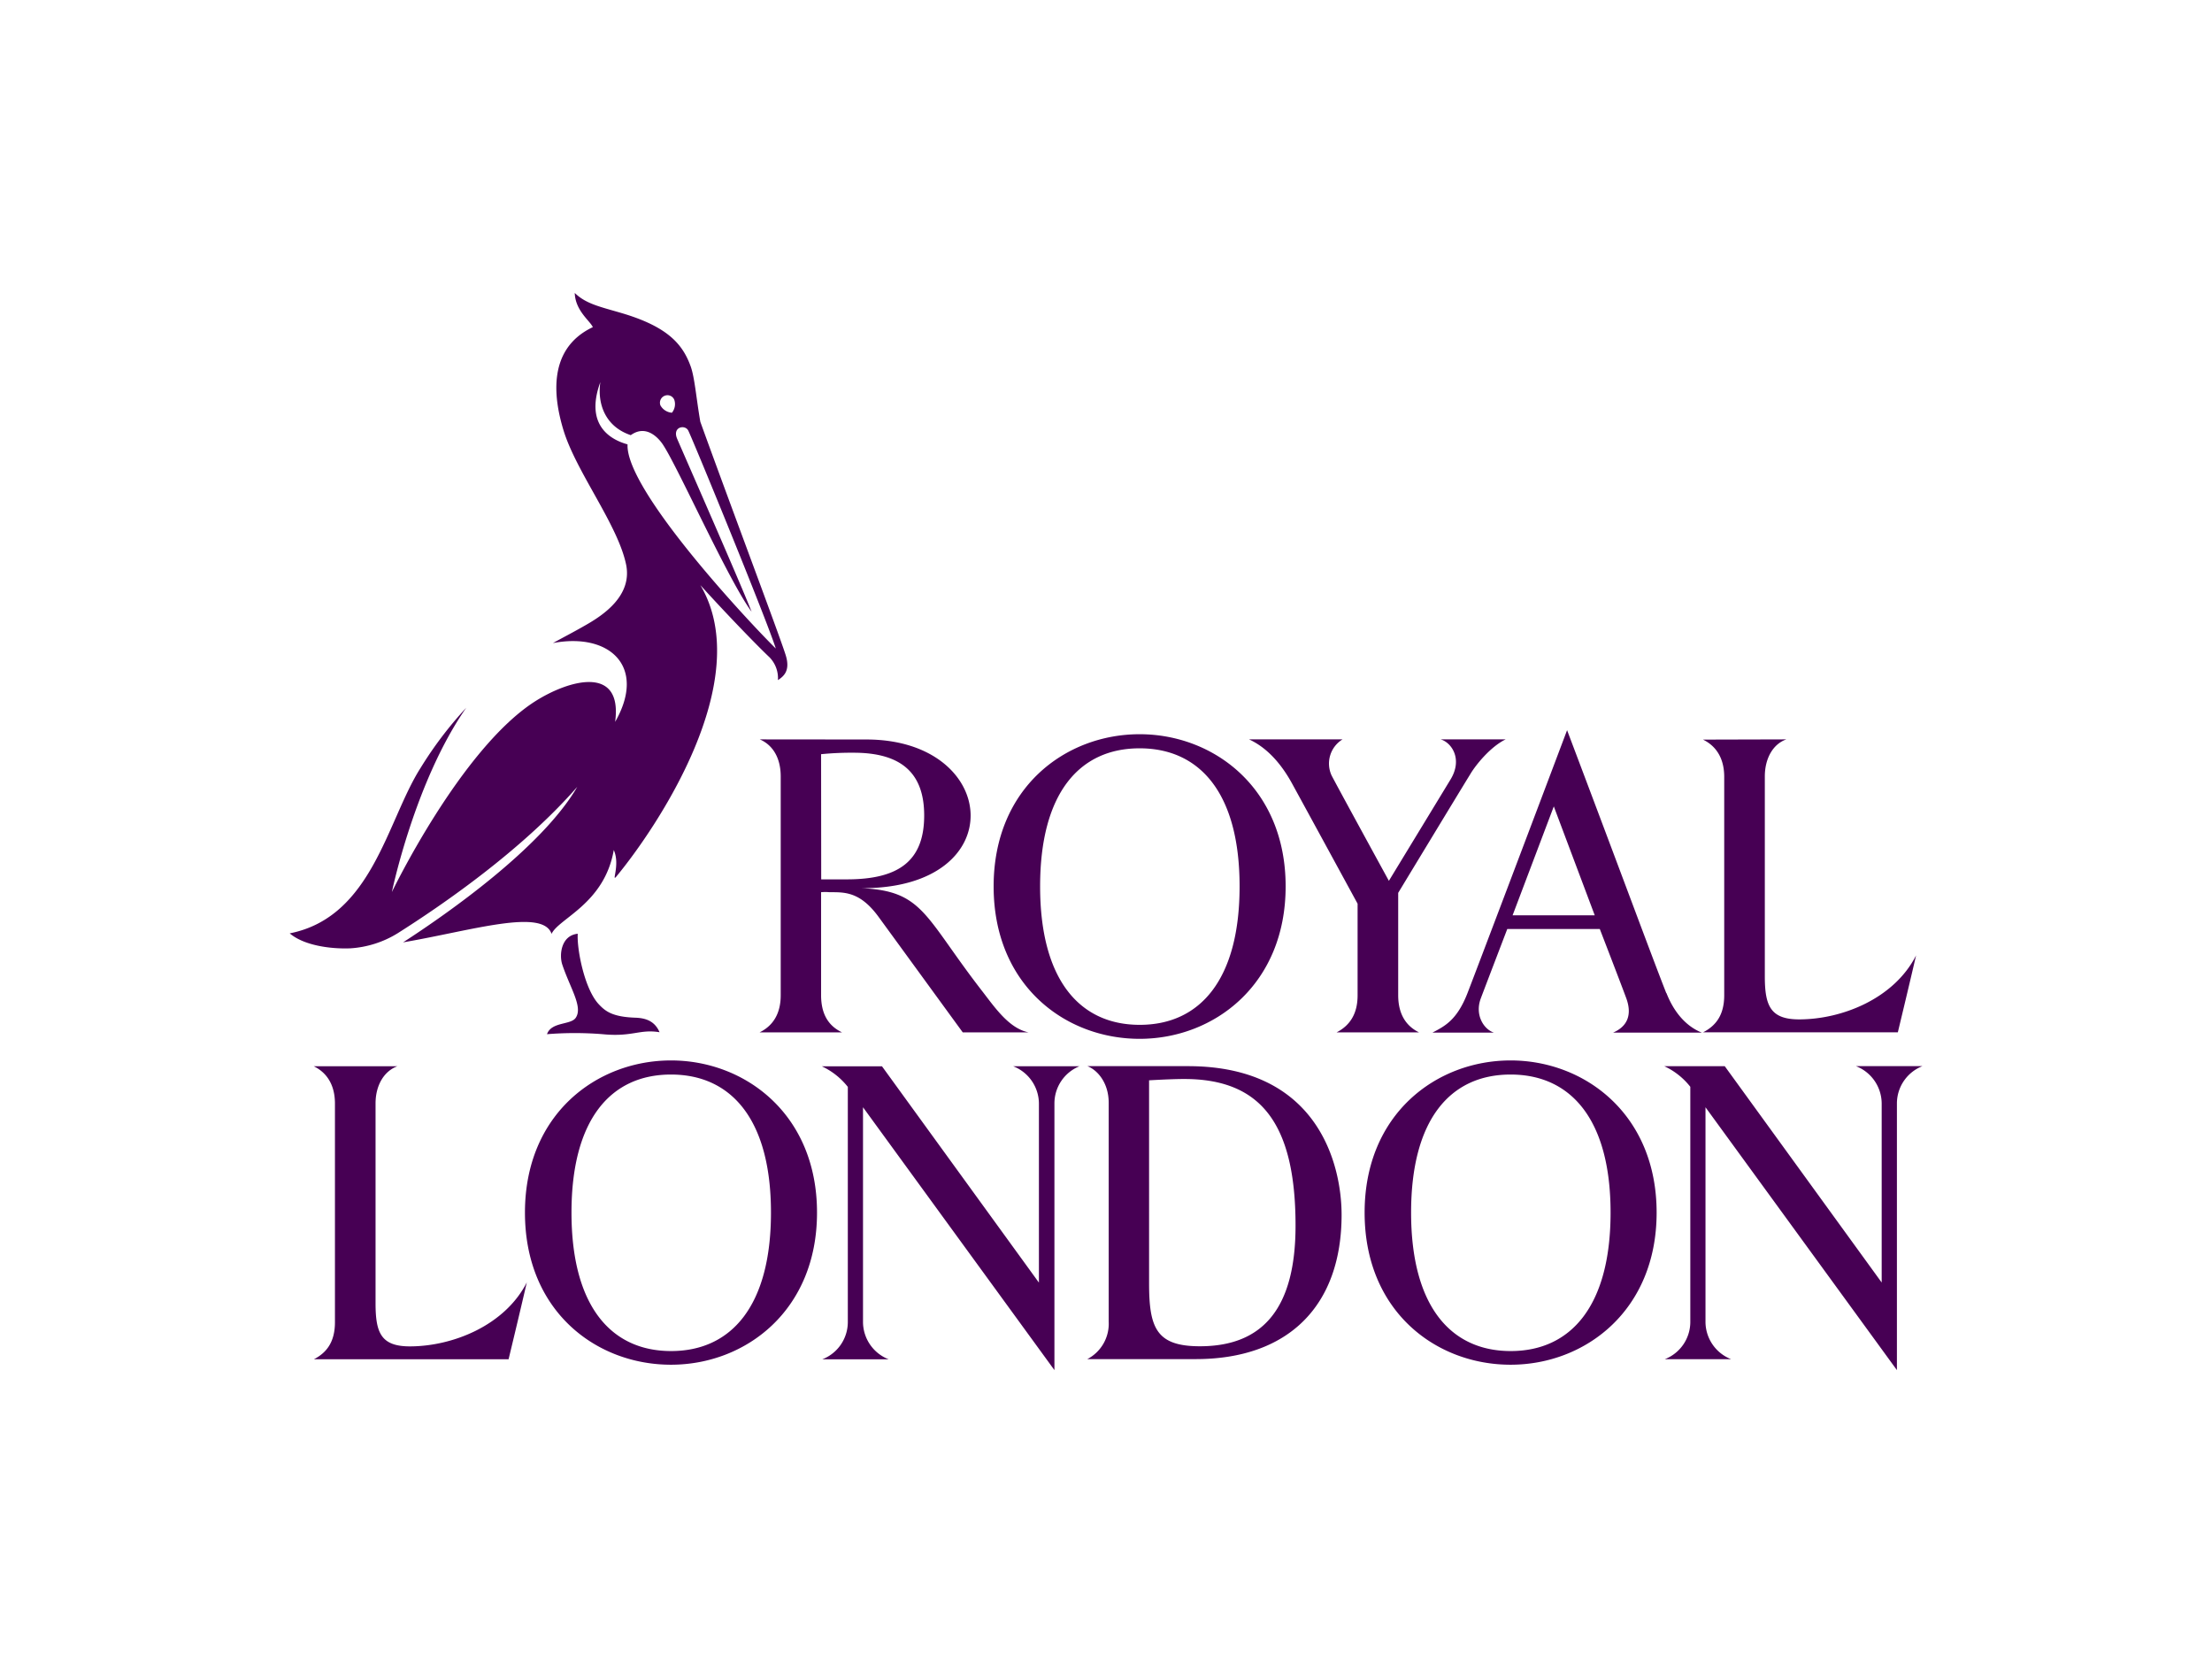 <svg xmlns="http://www.w3.org/2000/svg" viewBox="0 0 406.41 305.52"><defs><style>.cls-1{fill:none;}.cls-2{fill:#470054;}</style></defs><g id="Layer_2" data-name="Layer 2"><g id="Lockup"><rect class="cls-1" width="406.41" height="305.52"/><path id="Logo" class="cls-2" d="M73,195.85c-2.36.86-4,3.4-4,6.83v36.7c0,5.43,1,7.92,6.31,7.92,7.78,0,17.41-3.78,21.48-11.75-1.42,6.15-3.35,14.12-3.35,14.12H57.67c2.25-1.16,3.87-3.08,3.87-6.81V202.71c0-4.46-2.49-6.18-3.89-6.86Zm125.42,0H186.16a7.4,7.4,0,0,1,4.72,6.82v32.92l-28.83-39.73H151a13.13,13.13,0,0,1,4.77,3.78v43.24a7.35,7.35,0,0,1-4.7,6.8h12.21a7.39,7.39,0,0,1-4.72-6.82V203.38l35.17,48.28v-49A7.36,7.36,0,0,1,198.37,195.83Zm114.47-60c1.4.68,3.9,2.39,3.9,6.85V182.8c0,3.74-1.62,5.65-3.87,6.81h35.77s1.93-8,3.35-14.12c-4.07,8-13.7,11.75-21.48,11.75-5.27,0-6.31-2.49-6.31-7.91v-36.7c0-3.44,1.59-6,3.95-6.82Zm-6.72,46.55c1.84,4.66,4.61,6.52,6.51,7.27H296.37c2.53-1.09,3.57-3.16,2.43-6.3-.86-2.36-4.87-12.73-4.87-12.73h-17s-4.21,11-4.86,12.73c-1.16,3.08.57,5.71,2.41,6.3h-11.3c2.23-1.18,4.49-2.25,6.44-7.25,2-5.18,11.87-31.25,18.3-48.3,10.5,27.76,15.68,41.84,18.22,48.28M293,168.12l-7.52-20-7.57,20ZM264.7,135.81c2,.59,4.09,3.61,1.81,7.36l-11.33,18.62s-9.09-16.6-10.52-19.34a5.21,5.21,0,0,1,2-6.64H229.49c4,1.84,6.51,5.56,7.94,8.18,2.32,4.23,12,22,12,22v16.84c0,3.36-1.39,5.52-3.85,6.79h15.13c-2.47-1.21-3.82-3.46-3.82-6.83V164s11.16-18.42,13.28-21.86c1-1.68,3.7-5,6.46-6.33Zm-73.6,27c0-17.09,7.19-25.36,18.28-25.36s18.37,8.27,18.37,25.36-7.25,25.43-18.35,25.43-18.3-8.35-18.3-25.43m45.11,0c0-18.08-13.23-27.95-26.83-27.95s-26.82,9.81-26.82,27.95,13.11,28,26.82,28,26.83-10,26.83-28M105,222.73c0-17.09,7.19-25.36,18.28-25.36s18.37,8.27,18.37,25.36-7.25,25.43-18.35,25.43S105,239.81,105,222.73m45.11,0c0-18.08-13.23-27.95-26.83-27.95s-26.83,9.81-26.83,27.95,13.12,27.94,26.83,27.94,26.83-9.95,26.83-27.94m109.15,0c0-17.09,7.19-25.36,18.28-25.36s18.37,8.27,18.37,25.36-7.25,25.43-18.35,25.43-18.3-8.35-18.3-25.43m45.11,0c0-18.08-13.23-27.95-26.83-27.95s-26.82,9.81-26.82,27.95,13.11,27.94,26.82,27.94,26.83-9.95,26.83-27.94M139.6,135.81c2.44,1.06,3.84,3.47,3.84,6.8v40.2c0,3.27-1.32,5.55-3.87,6.81H154.7c-2.54-1.21-3.84-3.41-3.84-6.83V163.88a7.72,7.72,0,0,1,1.53,0c2.72,0,5.59-.16,9,4.49,4.2,5.75,11.2,15.37,15.5,21.26H189c-3.58-.72-6.16-4.5-8.51-7.54-10.68-13.76-10.79-18.45-22.21-18.95,27.76.12,25.4-27.31.91-27.31Zm11.26,2.72a55.83,55.83,0,0,1,6-.27c8.86,0,12.94,3.85,12.94,11.52,0,8.38-4.7,11.74-14.21,11.74h-4.71Zm202.34,57.3H341a7.4,7.4,0,0,1,4.72,6.82v32.92l-28.83-39.73h-11.1a13.13,13.13,0,0,1,4.77,3.78v43.24a7.35,7.35,0,0,1-4.7,6.8h12.21a7.39,7.39,0,0,1-4.72-6.82V203.38l35.17,48.28v-49A7.36,7.36,0,0,1,353.2,195.83Zm-134.93,0H199.8c1.93.77,3.9,3.15,3.9,6.72v40.19a7.33,7.33,0,0,1-3.93,6.9h19.9c17.08,0,26.82-9.82,26.82-26.51,0-8.78-4-27.3-28.22-27.3m2.19,51.45c-8,0-9.34-3.35-9.34-11.57V198.43c2.88-.16,4.95-.24,6.47-.24,14,0,20.44,8.1,20.44,26.94,0,15.17-6,22.15-17.57,22.15M121.18,189.6c-3.63-.61-5,.9-10.45.36a63.56,63.56,0,0,0-10.23,0c.8-2.31,4.36-1.67,5.27-3,1.38-2-1-5.41-2.47-9.81-.59-1.82-.18-5.34,2.85-5.64-.19,2.65,1.19,10.17,3.91,13,1.16,1.22,2.45,2.28,6.7,2.42C118.64,187,120.3,187.54,121.18,189.6Zm21.75-64.68a5.5,5.5,0,0,0-1.51-4.15c-2.38-2.25-7.94-8-12.74-13.29C139,124.92,120.6,152.1,113.24,161c-.95,1.14.74-2.14-.47-4.87-1.73,9.89-10.11,12.54-11.43,15.4-1.61-4.75-14.73-.59-27.28,1.56,8.11-5.25,25.48-17.37,32-28.56-10.23,11.71-24.93,21.79-33,26.89a18.77,18.77,0,0,1-8.72,2.77c-3.74.14-8.55-.56-11.11-2.75,15.16-3,17.87-20.64,24-30.32A70.65,70.65,0,0,1,85.66,130C76.2,143.55,72,163.85,72,163.85s12.64-26.26,26.27-35c6.28-4,16.16-6.77,14.75,3.74,5.86-10.22-1.11-16.45-11.43-14.47,1.8-1,3.76-2,5.93-3.25,3.22-1.82,8.74-5.43,7.5-11.24-1.55-7.3-9.11-16.9-11.47-24.54-1.55-5.07-3.49-14.81,5.37-19-.47-1.12-3.22-3-3.32-6.28,2.05,2,4.6,2.52,8.52,3.67,8.53,2.5,11.31,5.72,12.79,9.85.73,2.06,1,5.73,1.76,10.14,5.33,14.77,14.59,39.35,15.69,42.88C145.24,123.2,144,124.22,142.93,124.92ZM121.34,74.46a2.65,2.65,0,0,0,2.11,1.35,2.49,2.49,0,0,0,.45-2.34,1.35,1.35,0,0,0-1.77-.78A1.38,1.38,0,0,0,121.34,74.46Zm21.2,44.66c-1.76-5.51-14.86-37.45-16.07-40-.57-1.21-3-.74-2.06,1.47s11.48,26.15,13.68,31.77c-4.25-5.74-13.44-26.33-16.2-30.55-.3-.5-2.76-4.21-6-1.88-4.67-1.56-6.17-5.72-5.59-9.74-3,8.19,2.27,10.69,5,11.43C114.87,90.2,138.68,115.38,142.54,119.12Z"/></g></g></svg>